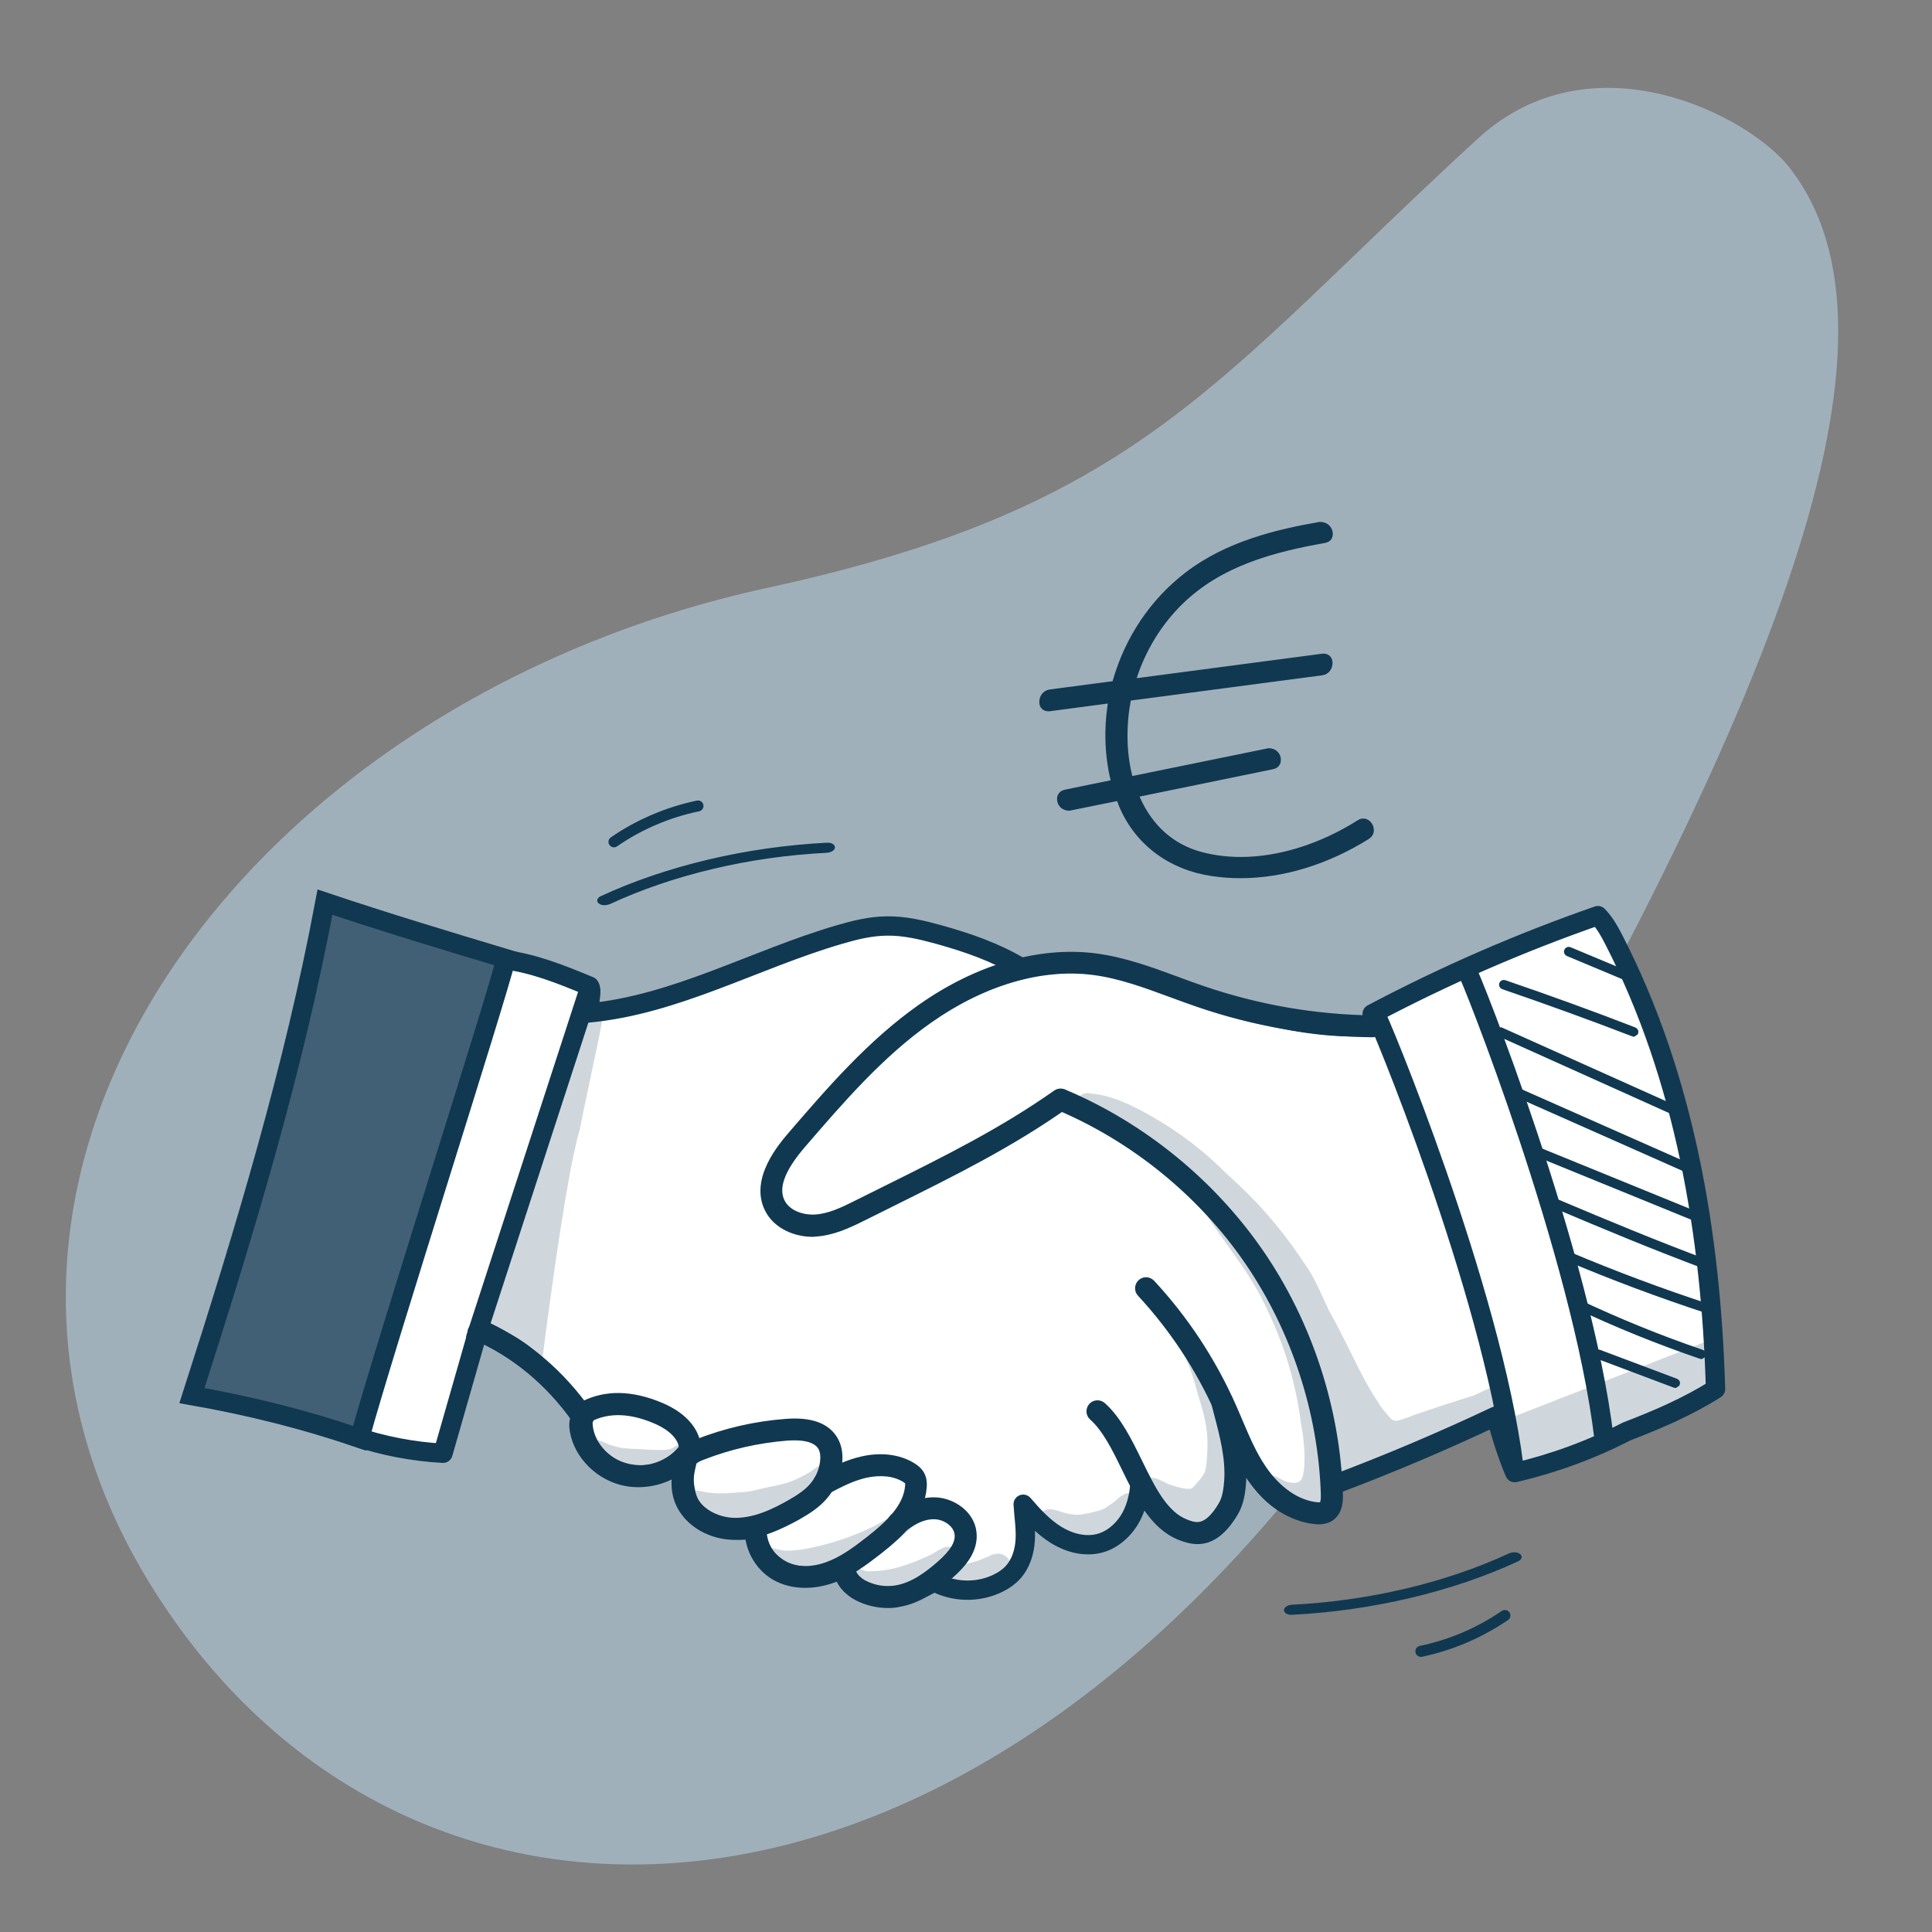 <?xml version="1.0" encoding="UTF-8"?>
<svg xmlns="http://www.w3.org/2000/svg" xmlns:xlink="http://www.w3.org/1999/xlink" version="1.1" id="Ebene_1" x="0px" y="0px" viewBox="0 0 141.73 141.73" style="enable-background:new 0 0 141.73 141.73;" xml:space="preserve">
<rect x="0" y="0" width="141.73" height="141.73" fill="#808080" stroke="none"/>
<style type="text/css">
	.st0{clip-path:url(#SVGID_00000016766264312806117800000011293991533721721523_);fill:#A0B0BA;}
	.st1{fill:#103851;}
	.st2{fill:none;stroke:#103851;stroke-width:0.567;stroke-miterlimit:10;}
	.st3{fill:#FFFFFF;}
	.st4{clip-path:url(#SVGID_00000168838265578889695740000016514086818227105210_);fill:#D0D7DC;}
	.st5{fill:none;stroke:#103851;stroke-width:1.417;stroke-linecap:round;stroke-linejoin:round;stroke-miterlimit:10;}
	.st6{fill:#426075;}
	.st7{fill:none;stroke:#103851;stroke-width:1.417;stroke-miterlimit:10;}
	.st8{fill:none;stroke:#103851;stroke-width:0.1;stroke-miterlimit:10;}
	.st9{fill:none;stroke:#103851;stroke-width:0.35;stroke-miterlimit:10;}
</style>
<g>
	<g>
		<defs>
			<rect id="SVGID_1_" x="-1" y="0.73" width="141.73" height="141.73"></rect>
		</defs>
		<clipPath id="SVGID_00000118391746018900715850000013193335905701808282_">
			<use xlink:href="#SVGID_1_" style="overflow:visible;"></use>
		</clipPath>
		<path style="clip-path:url(#SVGID_00000118391746018900715850000013193335905701808282_);fill:#A0B0BA;" d="M56.31,43.12    c27.45-5.96,32.81-15.24,52.09-32.94c8.41-7.72,19.9-1.66,22.83,2.06c9.71,12.29-0.61,39.14-25.12,80.9    c-30.7,52.31-75.61,54.35-94.95,23.3C-7.65,86.26,17.82,51.48,56.31,43.12L56.31,43.12z"></path>
	</g>
	<path class="st1" d="M90.99,64.14c-0.69,0-1.38-0.05-2.04-0.15c-3.04-0.44-5.44-2.23-6.58-4.92l-0.24-0.63c0,0-3.67,0.75-3.68,0.75   c-0.41,0-0.6-0.27-0.62-0.52c-0.01-0.14,0.01-0.39,0.34-0.46l3.65-0.75l-0.08-0.33c-0.41-1.71-0.48-3.58-0.2-5.42l0.07-0.43   c0,0-4.67,0.62-4.67,0.62c-0.35,0-0.41-0.23-0.41-0.37c-0.02-0.24,0.11-0.61,0.51-0.67l4.8-0.63l0.06-0.21   c0.9-3.17,2.75-5.89,5.26-7.81c2.9-2.22,6.51-3.09,9.66-3.64c0.01,0,0.01,0,0.02,0c0.45,0,0.63,0.32,0.65,0.55   c0.01,0.17-0.03,0.37-0.33,0.43c-3.78,0.67-7.69,1.69-10.63,4.57c-1.53,1.5-2.7,3.39-3.39,5.47l-0.16,0.5   c0,0,14.07-1.86,14.08-1.86c0.35,0,0.4,0.23,0.41,0.36c0.02,0.24-0.11,0.62-0.51,0.67l-14.25,1.88l-0.04,0.23   c-0.17,0.91-0.25,1.84-0.24,2.76c0.01,0.98,0.13,1.92,0.35,2.82l0.08,0.31c0,0,10.19-2.09,10.2-2.09c0.41,0,0.6,0.27,0.62,0.52   c0.01,0.14-0.01,0.39-0.34,0.46l-10.14,2.08l0.16,0.37c0.96,2.18,2.61,3.63,4.77,4.19c0.92,0.24,1.9,0.36,2.9,0.36   c2.83,0,5.93-0.97,8.73-2.74c0.09-0.06,0.17-0.08,0.26-0.08c0.22,0,0.4,0.2,0.46,0.41c0.04,0.14,0.06,0.4-0.22,0.57   C97.29,63.16,94.09,64.14,90.99,64.14L90.99,64.14L90.99,64.14z"></path>
	<path class="st2" d="M90.99,64.14c-0.69,0-1.38-0.05-2.04-0.15c-3.04-0.44-5.44-2.23-6.58-4.92l-0.24-0.63c0,0-3.67,0.75-3.68,0.75   c-0.41,0-0.6-0.27-0.62-0.52c-0.01-0.14,0.01-0.39,0.34-0.46l3.65-0.75l-0.08-0.33c-0.41-1.71-0.48-3.58-0.2-5.42l0.07-0.43   c0,0-4.67,0.62-4.67,0.62c-0.35,0-0.41-0.23-0.41-0.37c-0.02-0.24,0.11-0.61,0.51-0.67l4.8-0.63l0.06-0.21   c0.9-3.17,2.75-5.89,5.26-7.81c2.9-2.22,6.51-3.09,9.66-3.64c0.01,0,0.01,0,0.02,0c0.45,0,0.63,0.32,0.65,0.55   c0.01,0.17-0.03,0.37-0.33,0.43c-3.78,0.67-7.69,1.69-10.63,4.57c-1.53,1.5-2.7,3.39-3.39,5.47l-0.16,0.5   c0,0,14.07-1.86,14.08-1.86c0.35,0,0.4,0.23,0.41,0.36c0.02,0.24-0.11,0.62-0.51,0.67l-14.25,1.88l-0.04,0.23   c-0.17,0.91-0.25,1.84-0.24,2.76c0.01,0.98,0.13,1.92,0.35,2.82l0.08,0.31c0,0,10.19-2.09,10.2-2.09c0.41,0,0.6,0.27,0.62,0.52   c0.01,0.14-0.01,0.39-0.34,0.46l-10.14,2.08l0.16,0.37c0.96,2.18,2.61,3.63,4.77,4.19c0.92,0.24,1.9,0.36,2.9,0.36   c2.83,0,5.93-0.97,8.73-2.74c0.09-0.06,0.17-0.08,0.26-0.08c0.22,0,0.4,0.2,0.46,0.41c0.04,0.14,0.06,0.4-0.22,0.57   C97.29,63.16,94.09,64.14,90.99,64.14L90.99,64.14L90.99,64.14z"></path>
	<path class="st3" d="M36.94,70.4c-4.1,11.45-8.2,22.93-10.98,34.95c2.11,0.71,4.32,1.14,6.54,1.26c0.84-2.95,1.68-5.89,2.53-8.84   c0,0,0.13,0.01-0.03-0.02c1.68,0.33,2.96,1.14,4.24,2.28c1.28,1.14,2.35,2.49,3.53,4.06c-0.12,1.67,1.1,3.26,2.67,3.83   c1.57,0.57,3.38,0.22,4.84-0.76c-0.15,0.73-0.15,1.49,0,2.22c0.06,0.32,0.15,0.64,0.3,0.92c0.31,0.6,0.87,1.06,1.47,1.37   c1.03,0.53,2.23,0.7,3.47,0.49c-0.13,1.39,0.92,2.71,2.23,3.2c1.31,0.48,2.8,0.25,4.16-0.26c0.21,0.48,0.44,0.97,0.82,1.32   c0.44,0.4,1.03,0.57,1.62,0.64c1.4,0.16,2.86-0.23,4.18-1.02c1.44,0.79,3.27,0.82,4.73,0.08c0.38-0.19,0.75-0.44,1.04-0.76   c0.59-0.64,0.86-1.52,0.91-2.39c0.05-0.87-0.1-1.74-0.15-2.62c0.72,0.84,1.49,1.68,2.43,2.26c0.95,0.58,2.11,0.89,3.19,0.6   c0.89-0.24,1.64-0.88,2.14-1.66c0.49-0.78,0.74-1.7,0.81-2.74c0.36,0.59,0.75,1.16,1.18,1.7c0.4,0.51,0.84,1,1.37,1.37   c0.54,0.36,1.19,0.59,1.83,0.52c1-0.11,1.8-0.92,2.2-1.85c0.4-0.92,0.46-1.95,0.52-2.95c0.03-0.58,0.07-1.16,0.04-1.75   c0.52,0.99,1.05,1.99,1.75,2.86c0.7,0.88,1.58,1.64,2.64,2.01c0.26,0.09,0.53,0.16,0.8,0.23c0.43,0.11,0.93,0.2,1.3-0.05   c0.29-0.21,0.41-0.58,0.46-0.94c0.04-0.36,0.02-0.72,0.23-1.08c4.01-1.51,7.96-3.19,11.79-5c0.38,1.41,0.81,2.8,1.38,4.15   c2.86-0.67,5.64-1.69,8.21-3.02c2.27-0.87,4.5-1.83,6.52-3.11c-0.33-11.34-2.26-22.83-7.44-32.92c-0.33-0.64-0.67-1.27-1.19-1.81   c-5.69,1.98-11.23,4.39-16.56,7.21c0.15,0.29,0.3,0.58,0.29,0.9c-5.52,0.39-10.92-1.47-16.13-3.32c-1.65-0.59-3.33-1.18-5.08-1.3   c-1.56-0.11-3.11,0.17-4.84,0.32c-1.85-1.12-3.91-1.83-5.99-2.41c-1.26-0.35-2.54-0.66-3.85-0.64c-1.2,0.01-2.37,0.3-3.52,0.64   c-6.18,1.81-11.96,5.14-18.37,5.74c0.05-0.43,0.1-0.86,0.15-1.29c0.03-0.23,0.05-0.49-0.08-0.68   C41.17,71.48,39.06,70.63,36.94,70.4"></path>
	<g>
		<defs>
			<path id="SVGID_00000102519166030952990170000006574810297572264601_" d="M36.94,70.4c-4.1,11.45-8.2,22.93-10.98,34.95     c2.11,0.71,4.32,1.14,6.54,1.26c0.84-2.95,1.68-5.89,2.53-8.84c0,0,0.13,0.01-0.03-0.02c1.68,0.33,2.96,1.14,4.24,2.28     c1.28,1.14,2.35,2.49,3.53,4.06c-0.12,1.67,1.1,3.26,2.67,3.83c1.57,0.57,3.38,0.22,4.84-0.76c-0.15,0.73-0.15,1.49,0,2.22     c0.06,0.32,0.15,0.64,0.3,0.92c0.31,0.6,0.87,1.06,1.47,1.37c1.03,0.53,2.23,0.7,3.47,0.49c-0.13,1.39,0.92,2.71,2.23,3.2     c1.31,0.48,2.8,0.25,4.16-0.26c0.21,0.48,0.44,0.97,0.82,1.32c0.44,0.4,1.03,0.57,1.62,0.64c1.4,0.16,2.86-0.23,4.18-1.02     c1.44,0.79,3.27,0.82,4.73,0.08c0.38-0.19,0.75-0.44,1.04-0.76c0.59-0.64,0.86-1.52,0.91-2.39c0.05-0.87-0.1-1.74-0.15-2.62     c0.72,0.84,1.49,1.68,2.43,2.26c0.95,0.58,2.11,0.89,3.19,0.6c0.89-0.24,1.64-0.88,2.14-1.66c0.49-0.78,0.74-1.7,0.81-2.74     c0.36,0.59,0.75,1.16,1.18,1.7c0.4,0.51,0.84,1,1.37,1.37c0.54,0.36,1.19,0.59,1.83,0.52c1-0.11,1.8-0.92,2.2-1.85     c0.4-0.92,0.46-1.95,0.52-2.95c0.03-0.58,0.07-1.16,0.04-1.75c0.52,0.99,1.05,1.99,1.75,2.86c0.7,0.88,1.58,1.64,2.64,2.01     c0.26,0.09,0.53,0.16,0.8,0.23c0.43,0.11,0.93,0.2,1.3-0.05c0.29-0.21,0.41-0.58,0.46-0.94c0.04-0.36,0.02-0.72,0.23-1.08     c4.01-1.51,7.96-3.19,11.79-5c0.38,1.41,0.81,2.8,1.38,4.15c2.86-0.67,5.64-1.69,8.21-3.02c2.27-0.87,4.5-1.83,6.52-3.11     c-0.33-11.34-2.26-22.83-7.44-32.92c-0.33-0.64-0.67-1.27-1.19-1.81c-5.69,1.98-11.23,4.39-16.56,7.21     c0.15,0.29,0.3,0.58,0.29,0.9c-5.52,0.39-10.92-1.47-16.13-3.32c-1.65-0.59-3.33-1.18-5.08-1.3c-1.56-0.11-3.11,0.17-4.84,0.32     c-1.85-1.12-3.91-1.83-5.99-2.41c-1.26-0.35-2.54-0.66-3.85-0.64c-1.2,0.01-2.37,0.3-3.52,0.64c-6.18,1.81-11.96,5.14-18.37,5.74     c0.05-0.43,0.1-0.86,0.15-1.29c0.03-0.23,0.05-0.49-0.08-0.68C41.17,71.48,39.06,70.63,36.94,70.4"></path>
		</defs>
		<clipPath id="SVGID_00000019638969798356730460000006451453354987350416_">
			<use xlink:href="#SVGID_00000102519166030952990170000006574810297572264601_" style="overflow:visible;"></use>
		</clipPath>
		<polygon style="clip-path:url(#SVGID_00000019638969798356730460000006451453354987350416_);fill:#D0D7DC;" points="    110.36,104.19 125.74,98.19 125.74,102.07 111.61,107.94 110.36,104.19   "></polygon>
		<path style="clip-path:url(#SVGID_00000019638969798356730460000006451453354987350416_);fill:#D0D7DC;" d="M87.88,88.11    c0.18,0.42,0.58,0.87,0.78,1.24c1.27,1.94,2.77,3.74,3.85,5.8c1.43,2.82,2.47,5.64,2.95,9.42c0.14,0.65,0.24,1.61,0.24,2.43    c0,0.67-0.07,1.27-0.24,1.55l-0.11,0.11l-0.08,0.05l-0.15,0.05l-0.07,0.02l-0.02,0c-0.02,0-0.05,0-0.08,0    c-0.08,0-0.17-0.01-0.23-0.01l-0.12-0.02c-0.43-0.11-0.2-0.02-0.85-0.36c-0.16-0.09-0.31-0.13-0.45-0.13    c-0.11,0-0.21,0.02-0.3,0.06c1.01,1.25,2.27,2.03,3.52,2.16c0.02,0,0.79,0.2,0.82,0.2c0.21-0.17-0.35-0.6-0.2-0.88    c0-0.05,0.2,1.06,0.2,1c-0.19-6.05-2.38-13.3-5.8-18.29C90.48,90.95,89.24,89.47,87.88,88.11"></path>
		<path style="clip-path:url(#SVGID_00000019638969798356730460000006451453354987350416_);fill:#D0D7DC;" d="M43.62,105.63    c-0.04,0-0.08,0-0.12,0.01c-0.04,0-0.07,0.01-0.11,0.01c0.51,1.03,1.55,1.83,2.74,2.05c0.24,0.04,0.47,0.06,0.71,0.06    c1.23,0,2.44-0.55,3.18-1.49c-0.02-0.09-0.04-0.19-0.07-0.28c-0.02,0-0.04,0-0.06,0c-0.16,0-0.32,0.06-0.46,0.18    c-0.24,0.16-0.52,0.2-0.93,0.2c-0.29,0-0.64-0.02-1.08-0.03c-0.7-0.07-1.6-0.01-2.38-0.26C44.56,105.98,44.11,105.63,43.62,105.63    "></path>
		<path style="clip-path:url(#SVGID_00000019638969798356730460000006451453354987350416_);fill:#D0D7DC;" d="M60.29,107.53    c-0.06,0-0.12,0.01-0.18,0.02c-0.35,0.12-0.42,0.31-0.97,0.6c-1.1,0.6-1.57,0.71-3.04,1c-1.39,0.36-1.27,0.28-2.82,0.39    c-0.11,0-0.22,0.01-0.32,0.01c-0.37,0-0.75-0.02-1.12-0.07c-0.25-0.04-0.5-0.13-0.76-0.13c-0.06,0-0.12,0-0.19,0.02    c-0.09,0.01-0.17,0.02-0.24,0.05c0.01,0.05,0.02,0.1,0.04,0.15c0.38,1.32,1.87,2.04,3.14,2.07c0.04,0,0.09,0,0.13,0    c1.48,0,2.92-0.71,4.01-1.34c0.6-0.34,1.22-0.73,1.67-1.25c0.13-0.14,0.24-0.3,0.34-0.47c0-0.01,0.01-0.01,0.01-0.02    c0.19-0.32,0.33-0.67,0.4-1.03C60.36,107.53,60.32,107.53,60.29,107.53"></path>
		<path style="clip-path:url(#SVGID_00000019638969798356730460000006451453354987350416_);fill:#D0D7DC;" d="M73.21,113.97    c-0.01,0-0.01,0-0.02,0c-0.65,0.09-0.49,0.17-0.84,0.28c-0.27,0.07-0.31,0.2-1.29,0.43c-0.34,0.06-0.5,0.09-0.6,0.1    c-0.26,0.3-0.55,0.57-0.81,0.8c-0.13,0.11-0.26,0.23-0.4,0.34c0.52,0.24,1,0.29,1.43,0.29c0.16,0,0.31-0.01,0.45-0.01l0.08,0    c1.08-0.04,2.24-0.6,2.9-1.37c0.02-0.02,0.04-0.05,0.06-0.07C74.07,114.33,73.68,113.97,73.21,113.97"></path>
		<path style="clip-path:url(#SVGID_00000019638969798356730460000006451453354987350416_);fill:#D0D7DC;" d="M69.53,113.47    c-0.51,0.03-0.9,0.45-1.37,0.64c-0.98,0.43-0.74,0.36-2.09,0.82c-1.22,0.35-1.86,0.31-2.33,0.34c-0.34-0.01-0.67-0.18-0.99-0.28    c-0.08,0.05-0.17,0.1-0.25,0.15c0,0.48,0.5,0.9,0.94,1.12c0.52,0.26,1.11,0.39,1.69,0.39c0.21,0,0.42-0.02,0.63-0.05    c0.81-0.14,1.54-0.53,2.21-1c0.03-0.03,0.06-0.05,0.1-0.07c0.32-0.23,0.62-0.48,0.9-0.72c0.49-0.42,0.84-0.81,1.06-1.17    C69.88,113.53,69.71,113.47,69.53,113.47 M67.34,111.45c-0.34,0.15-0.69,0.37-1.07,0.67c-0.54,0.6-1.18,1.14-1.84,1.65    c-0.24,0.19-0.48,0.38-0.73,0.56c0.37-0.2,0.74-0.42,1.1-0.64c0.85-0.52,1.61-1.16,2.31-1.87    C67.22,111.72,67.3,111.59,67.34,111.45 M65.92,110.9c-0.24,0.15-0.48,0.3-0.73,0.44c-2.04,1.31-4.72,2.07-6.47,2.35    c-0.3,0.03-0.61,0.07-0.91,0.07c-0.11,0-0.22-0.01-0.34-0.02l-0.07-0.01l-0.05-0.01c-0.28-0.03-0.55-0.15-0.83-0.15    c-0.04,0-0.07,0-0.11,0.01c-0.04,0-0.08,0.01-0.12,0.02c0.24,0.47,0.61,0.87,1.06,1.14c0.49,0.29,1.07,0.43,1.69,0.43    c0.51,0,1.06-0.1,1.6-0.29c1.14-0.4,2.13-1.14,3.13-1.92c0.62-0.48,1.22-0.99,1.71-1.54c0.01-0.01,0.02-0.02,0.03-0.03    C65.67,111.22,65.8,111.06,65.92,110.9"></path>
		<path style="clip-path:url(#SVGID_00000019638969798356730460000006451453354987350416_);fill:#D0D7DC;" d="M82.8,109.54    c-0.07,0-0.15,0.01-0.22,0.03c-0.73,0.37-0.55,0.44-1.02,0.73c-0.7,0.49-0.61,0.43-1.62,0.69c-0.83,0.14-0.33,0.11-1.05,0.13    l-0.25-0.02c-0.09-0.02-0.21-0.04-0.29-0.06c-0.44-0.07-0.89-0.32-1.33-0.32c-0.17,0-0.34,0.04-0.5,0.14    c-0.08,0.04-0.16,0.1-0.22,0.16c0.42,0.4,0.87,0.77,1.36,1.06c0.69,0.42,1.44,0.63,2.12,0.63c0.34,0,0.66-0.05,0.96-0.16    c0.99-0.36,2.01-1.83,2.21-2.99C82.9,109.55,82.85,109.54,82.8,109.54"></path>
		<path style="clip-path:url(#SVGID_00000019638969798356730460000006451453354987350416_);fill:#D0D7DC;" d="M85.42,96.9    C85.42,96.9,85.42,96.9,85.42,96.9c0.03,0.42,0.41,0.71,0.6,1.06c1.07,1.56,1.43,2.72,1.93,4.58c0.45,1.41,0.63,2.29,0.63,3.43    c0,0.45-0.03,0.93-0.08,1.5l-0.01,0.06c-0.02,0.09-0.03,0.18-0.05,0.27l-0.05,0.2c-0.1,0.17-0.21,0.33-0.32,0.49    c-0.14,0.17-0.43,0.51-0.6,0.66l-0.11,0.06c-0.07,0.01-0.14,0.01-0.21,0.01c-0.25,0-0.54-0.06-1.21-0.27    c-0.13-0.05-0.21-0.08-0.21-0.08c0,0,0.06,0.02,0.18,0.08l0,0l0,0c-0.43-0.15-0.83-0.45-1.28-0.53c-0.06-0.01-0.12-0.02-0.17-0.02    c-0.13,0-0.25,0.03-0.36,0.08c0.77,1.5,1.61,2.78,2.87,3.27c0.25,0.1,0.53,0.2,0.83,0.2c0.52,0,1.12-0.31,1.83-1.52    c0.31-0.52,0.39-1.18,0.44-1.81c0.11-1.63-0.32-3.3-0.75-4.92c-0.06-0.23-0.12-0.46-0.18-0.7C88.15,100.83,86.89,98.78,85.42,96.9     M86.34,96.38c0.5,0.64,0.97,1.3,1.42,1.98c-0.39-0.69-0.84-1.34-1.36-1.94C86.38,96.41,86.36,96.39,86.34,96.38"></path>
		<path style="clip-path:url(#SVGID_00000019638969798356730460000006451453354987350416_);fill:#D0D7DC;" d="M79.76,80.19    c-0.35,0-0.6,0.21-0.7,0.48c5.33,2.47,10.04,6.45,13.36,11.28c3.3,4.81,5.32,10.61,5.72,16.44c3.69-1.52,8.57-3.47,12.22-5.07    c-0.15-0.49,0.02-1.01-0.12-1.5c-0.01,0-0.24-0.25-0.25-0.25c-0.2,0-1.65,0.69-1.84,0.79c-0.7,0.21-4.16,1.33-4.5,1.48    c-0.13,0.05-0.55,0.21-0.7,0.25l-0.12,0.04c-0.1,0.03-0.2,0.07-0.31,0.09l-0.18,0l-0.2-0.05l0,0c-0.14-0.13-0.28-0.28-0.4-0.43    c-0.01-0.01-0.01-0.02-0.02-0.03c-0.03-0.04-0.05-0.06-0.05-0.06c0,0,0,0.01,0.01,0.01l0,0l0,0c-0.07-0.08-0.14-0.17-0.21-0.25    l-0.09-0.11c-0.12-0.16-0.22-0.33-0.33-0.5c-0.45-0.67-0.84-1.37-1.21-2.09c-0.78-1.52-1.5-3.07-2.34-4.55    c-0.48-1.01-0.9-2.07-1.5-3.02c-1.74-2.65-3.43-4.73-6.03-7.05c-1.64-1.66-3.53-3.09-5.56-4.24c-1.37-0.76-2.82-1.51-4.41-1.63    C79.91,80.19,79.83,80.19,79.76,80.19"></path>
		<path style="clip-path:url(#SVGID_00000019638969798356730460000006451453354987350416_);fill:#D0D7DC;" d="M43.79,74.74    c-0.1,0.03-1.08-0.12-1.19-0.09c-0.43,1.56-1.92,5.91-2.2,6.7c-0.87,3.13-1.77,6.26-2.7,9.25c-0.68,2.19-1.73,4.56-2.36,6.7    c1.16,0.59,3.42,1.73,4.43,2.6c0-0.12,1.67-13.44,2.74-16.95c1.03-5.1,1.82-8.35,1.66-8.5 M42.53,74.7    c-0.15,0.13-0.26,0.31-0.32,0.55c-0.86,3.46-2.38,6.02-3.49,9.83c-0.51,1.68-0.93,3.4-1.27,5.13c0.9-2.91,1.83-5.92,2.68-8.96    l0.01-0.04c0.29-0.81,0.6-1.61,0.91-2.38C41.6,77.44,42.13,76.11,42.53,74.7"></path>
	</g>
	<path class="st5" d="M36.94,70.4c-4.1,11.45-8.2,22.93-10.98,34.95c2.11,0.71,4.32,1.14,6.54,1.26c0.84-2.95,1.68-5.89,2.53-8.84   c0,0,0.13,0.01-0.03-0.02c1.68,0.33,2.96,1.14,4.24,2.28c1.28,1.14,2.35,2.49,3.53,4.06c-0.12,1.67,1.1,3.26,2.67,3.83   c1.57,0.57,3.38,0.22,4.84-0.76c-0.15,0.73-0.15,1.49,0,2.22c0.06,0.32,0.15,0.64,0.3,0.92c0.31,0.6,0.87,1.06,1.47,1.37   c1.03,0.53,2.23,0.7,3.47,0.49c-0.13,1.39,0.92,2.71,2.23,3.2c1.31,0.48,2.8,0.25,4.16-0.26c0.21,0.48,0.44,0.97,0.82,1.32   c0.44,0.4,1.03,0.57,1.62,0.64c1.4,0.16,2.86-0.23,4.18-1.02c1.44,0.79,3.27,0.82,4.73,0.08c0.38-0.19,0.75-0.44,1.04-0.76   c0.59-0.64,0.86-1.52,0.91-2.39c0.05-0.87-0.1-1.74-0.15-2.62c0.72,0.84,1.49,1.68,2.43,2.26c0.95,0.58,2.11,0.89,3.19,0.6   c0.89-0.24,1.64-0.88,2.14-1.66c0.49-0.78,0.74-1.7,0.81-2.74c0.36,0.59,0.75,1.16,1.18,1.7c0.4,0.51,0.84,1,1.37,1.37   c0.54,0.36,1.19,0.59,1.83,0.52c1-0.11,1.8-0.92,2.2-1.85c0.4-0.92,0.46-1.95,0.52-2.95c0.03-0.58,0.07-1.16,0.04-1.75   c0.52,0.99,1.05,1.99,1.75,2.86c0.7,0.88,1.58,1.64,2.64,2.01c0.26,0.09,0.53,0.16,0.8,0.23c0.43,0.11,0.93,0.2,1.3-0.05   c0.29-0.21,0.41-0.58,0.46-0.94c0.04-0.36,0.02-0.72,0.23-1.08c4.01-1.51,7.96-3.19,11.79-5c0.38,1.41,0.81,2.8,1.38,4.15   c2.86-0.67,5.64-1.69,8.21-3.02c2.27-0.87,4.5-1.83,6.52-3.11c-0.33-11.34-2.26-22.83-7.44-32.92c-0.33-0.64-0.67-1.27-1.19-1.81   c-5.69,1.98-11.23,4.39-16.56,7.21c0.15,0.29,0.3,0.58,0.29,0.9c-5.52,0.39-10.92-1.47-16.13-3.32c-1.65-0.59-3.33-1.18-5.08-1.3   c-1.56-0.11-3.11,0.17-4.84,0.32c-1.85-1.12-3.91-1.83-5.99-2.41c-1.26-0.35-2.54-0.66-3.85-0.64c-1.2,0.01-2.37,0.3-3.52,0.64   c-6.18,1.81-11.96,5.14-18.37,5.74c0.05-0.43,0.1-0.86,0.15-1.29c0.03-0.23,0.05-0.49-0.08-0.68   C41.17,71.48,39.06,70.63,36.94,70.4"></path>
	<path d="M23.84,66.18c4.47,1.5,8.98,2.86,13.28,4.15c-0.71,2.98-2.52,5.55-3.74,8.36c-0.65,1.49-1.12,3.04-1.6,4.6   c-2.22,7.28-4.34,14.58-6.37,21.9c-3.98-1.36-7.07-2.06-11.34-2.82C18.01,90.15,21.55,78.4,23.84,66.18L23.84,66.18z"></path>
	<path class="st1" d="M25.58,105.52l-0.13-0.02c-0.28-0.07-0.45-0.35-0.38-0.63c3-11.95,7.22-24.66,11.57-34.85   c0.11-0.26,0.42-0.39,0.68-0.27c0.26,0.11,0.39,0.42,0.27,0.68c-4.34,10.15-8.54,22.79-11.52,34.7   C26.03,105.36,25.81,105.52,25.58,105.52L25.58,105.52z"></path>
	<path class="st1" d="M59.62,90.45c-1.2,0-2.6-0.52-3.23-1.74c-1.12-2.18,0.99-4.62,1.68-5.43c2.86-3.32,5.82-6.75,9.5-9.34   c4.15-2.92,8.69-4.24,12.77-3.72c2.09,0.27,4.08,1,6,1.71c0.62,0.23,1.26,0.47,1.89,0.68c4.01,1.37,8.19,2.1,12.43,2.16   c0.29,0,0.52,0.24,0.51,0.53c0,0.29-0.23,0.53-0.53,0.51c-4.35-0.06-8.64-0.81-12.75-2.22c-0.64-0.22-1.29-0.46-1.92-0.69   c-1.87-0.69-3.8-1.41-5.77-1.66c-3.83-0.49-8.1,0.77-12.04,3.54c-3.58,2.51-6.49,5.89-9.31,9.16c-1.58,1.83-2.08,3.22-1.54,4.27   c0.46,0.88,1.58,1.22,2.48,1.17c1.04-0.06,2.02-0.52,3.09-1.06c0.72-0.36,1.44-0.72,2.15-1.07c4.39-2.18,8.53-4.24,12.46-7.01   c0.24-0.17,0.56-0.11,0.73,0.13c0.17,0.24,0.11,0.56-0.13,0.73c-4,2.82-8.17,4.89-12.6,7.09c-0.71,0.36-1.43,0.71-2.15,1.07   c-1.14,0.57-2.26,1.09-3.5,1.17L59.62,90.45L59.62,90.45z"></path>
	<path class="st1" d="M87.85,112.99c-0.43,0-0.85-0.12-1.24-0.27c-1.97-0.76-3.02-2.91-4.03-4.99c-0.7-1.44-1.43-2.93-2.42-3.81   c-0.22-0.19-0.23-0.52-0.04-0.74c0.19-0.21,0.52-0.23,0.74-0.04c1.14,1.02,1.91,2.6,2.66,4.13c0.97,1.98,1.88,3.86,3.47,4.47   c0.68,0.26,1.53,0.59,2.66-1.31c0.31-0.52,0.39-1.18,0.44-1.81c0.11-1.63-0.32-3.3-0.75-4.92c-0.06-0.25-0.13-0.49-0.19-0.74   c-0.07-0.28,0.1-0.56,0.38-0.63c0.28-0.07,0.56,0.1,0.63,0.38c0.06,0.24,0.13,0.49,0.19,0.73c0.44,1.7,0.9,3.46,0.78,5.26   c-0.05,0.76-0.16,1.57-0.58,2.27C89.62,112.53,88.7,112.99,87.85,112.99"></path>
	<path class="st2" d="M87.85,112.99c-0.43,0-0.85-0.12-1.24-0.27c-1.97-0.76-3.02-2.91-4.03-4.99c-0.7-1.44-1.43-2.93-2.42-3.81   c-0.22-0.19-0.23-0.52-0.04-0.74c0.19-0.21,0.52-0.23,0.74-0.04c1.14,1.02,1.91,2.6,2.66,4.13c0.97,1.98,1.88,3.86,3.47,4.47   c0.68,0.26,1.53,0.59,2.66-1.31c0.31-0.52,0.39-1.18,0.44-1.81c0.11-1.63-0.32-3.3-0.75-4.92c-0.06-0.25-0.13-0.49-0.19-0.74   c-0.07-0.28,0.1-0.56,0.38-0.63c0.28-0.07,0.56,0.1,0.63,0.38c0.06,0.24,0.13,0.49,0.19,0.73c0.44,1.7,0.9,3.46,0.78,5.26   c-0.05,0.76-0.16,1.57-0.58,2.27C89.62,112.53,88.7,112.99,87.85,112.99"></path>
	<path class="st6" d="M23.84,66.18c4.47,1.5,8.98,2.86,13.28,4.15c-0.71,2.98-8.71,27.85-10.74,35.18   c-3.98-1.36-8.03-2.38-12.3-3.13C18.01,90.15,21.55,78.4,23.84,66.18L23.84,66.18z"></path>
	<path class="st7" d="M23.84,66.18c4.47,1.5,8.98,2.86,13.28,4.15c-0.71,2.98-8.71,27.85-10.74,35.18   c-3.98-1.36-8.03-2.38-12.3-3.13C18.01,90.15,21.55,78.4,23.84,66.18L23.84,66.18z"></path>
	<polygon class="st1" points="35.41,97.82 35.41,97.82 35.41,97.82  "></polygon>
	<path class="st1" d="M43.03,74.55c-0.17,0-0.35,0.04-0.5,0.11c0.08,0.19,0.27,0.31,0.48,0.31l0.12-0.01   c0.1-0.02,0.19-0.04,0.29-0.07c0.12-0.03,0.23-0.06,0.35-0.08l0,0C43.56,74.64,43.29,74.55,43.03,74.55"></path>
	<path class="st1" d="M35.36,97.41c0,0.15,0.02,0.28,0.06,0.41c-0.02-0.09-0.03-0.19-0.04-0.28C35.37,97.49,35.36,97.45,35.36,97.41   "></path>
	<path class="st1" d="M35.38,97.54c0.01,0.09,0.02,0.19,0.04,0.28l0,0C35.4,97.72,35.39,97.63,35.38,97.54"></path>
	<path class="st1" d="M68.07,115.52c-0.04,0.02-0.07,0.04-0.1,0.07C68,115.57,68.04,115.55,68.07,115.52 M74.17,114.76L74.17,114.76   c-0.02,0.02-0.04,0.05-0.06,0.07c-0.65,0.78-1.82,1.33-2.9,1.37l-0.08,0c-0.15,0.01-0.3,0.01-0.45,0.01   c-0.44,0-0.91-0.05-1.43-0.29c-0.15,0.12-0.3,0.24-0.46,0.36c0.13,0.43,0.51,0.79,1.01,0.79c0.01,0,0.02,0,0.03,0   c1.18-0.15,2.46-0.22,3.46-0.93c0.3-0.23,0.69-0.42,0.82-0.79C74.2,115.16,74.22,114.95,74.17,114.76"></path>
	<path class="st1" d="M61.51,115.53c-0.01,0.04-0.02,0.09-0.03,0.13l0,0c0.02-0.01,0.04-0.02,0.06-0.02   C61.53,115.6,61.52,115.57,61.51,115.53 M62.49,114.91c0.02,0.05,0.02,0.11,0.02,0.17c0,0.01,0,0.03,0,0.05   c0.08-0.05,0.17-0.1,0.25-0.15l0,0C62.67,114.95,62.58,114.93,62.49,114.91 M65.5,111.41c-0.49,0.55-1.09,1.06-1.71,1.54   c-1,0.78-2,1.52-3.13,1.92c-0.55,0.19-1.09,0.29-1.6,0.29c-0.63,0-1.21-0.14-1.69-0.43c-0.45-0.27-0.82-0.67-1.06-1.14l0,0   c-0.64,0.17-0.66,1.19,0.03,1.36c0.66,0.23,1.33,0.45,2.02,0.52c0.18,0.02,0.37,0.03,0.55,0.03c0.55,0,1.1-0.07,1.65-0.14   c0.31-0.03,0.61-0.08,0.91-0.15c0-0.07,0-0.13,0-0.2c0.02-0.28,0.25-0.49,0.52-0.49c0.01,0,0.02,0,0.03,0   c0.22,0.01,0.4,0.16,0.46,0.36c0.41-0.16,0.82-0.35,1.21-0.57c0.25-0.19,0.49-0.37,0.73-0.56c0.66-0.51,1.3-1.06,1.84-1.65   c-0.01,0.01-0.03,0.02-0.04,0.03c-0.1,0.08-0.21,0.11-0.32,0.11c-0.15,0-0.31-0.07-0.41-0.2C65.34,111.86,65.35,111.59,65.5,111.41    M66.65,110.57c-0.15,0-0.3,0.04-0.42,0.13l0.01-0.01c-0.11,0.07-0.22,0.13-0.33,0.2l0,0c-0.12,0.16-0.25,0.32-0.39,0.48   c0.02-0.02,0.03-0.03,0.05-0.05c0.31-0.24,0.7-0.52,1.16-0.75C66.71,110.57,66.68,110.57,66.65,110.57"></path>
	<path class="st1" d="M70.03,113.63L70.03,113.63c-0.22,0.36-0.57,0.75-1.06,1.17c-0.28,0.24-0.58,0.49-0.9,0.72   c-0.03,0.02-0.06,0.05-0.1,0.07c-0.66,0.47-1.4,0.86-2.21,1c-0.21,0.04-0.42,0.05-0.63,0.05c-0.58,0-1.17-0.13-1.69-0.39   c-0.44-0.22-0.94-0.64-0.94-1.12c0-0.01,0-0.03,0-0.05c0-0.06,0-0.12-0.02-0.17c-0.01,0-0.03,0-0.04-0.01   c0.01,0,0.02-0.01,0.03-0.01c-0.06-0.2-0.24-0.35-0.46-0.36c-0.01,0-0.02,0-0.03,0c-0.27,0-0.5,0.21-0.52,0.49c0,0.07,0,0.13,0,0.2   c0.08-0.02,0.17-0.04,0.25-0.06c-0.1,0.11-0.17,0.24-0.21,0.38c0.01,0.03,0.02,0.07,0.03,0.11c0.13,0.43,0.41,0.79,0.75,1.08   c0.75,0.32,1.52,0.46,2.3,0.46c1.06,0,2.13-0.27,3.15-0.73c0.35-0.14,0.68-0.3,1-0.49c0,0.11,0.02,0.22,0.05,0.33   c0.16-0.12,0.31-0.24,0.46-0.36c0.14-0.11,0.28-0.23,0.4-0.34c0.26-0.23,0.55-0.49,0.81-0.8l0,0c-0.1,0.02-0.14,0.02-0.23,0.03   c0.13-0.17,0.19-0.39,0.14-0.6C70.36,113.97,70.22,113.76,70.03,113.63 M66.74,110.57c-0.46,0.23-0.85,0.51-1.16,0.75   c-0.02,0.01-0.04,0.03-0.05,0.05c-0.01,0.01-0.02,0.02-0.03,0.03c-0.15,0.18-0.16,0.46-0.01,0.65c0.1,0.13,0.26,0.2,0.41,0.2   c0.11,0,0.23-0.04,0.32-0.11c0.01-0.01,0.03-0.02,0.04-0.03c0.38-0.29,0.73-0.51,1.07-0.67c0.01-0.05,0.02-0.11,0.02-0.17   c0-0.25-0.14-0.48-0.35-0.61C66.93,110.62,66.84,110.59,66.74,110.57"></path>
	<path class="st1" d="M86.04,96.29c-0.32,0-0.63,0.26-0.62,0.61c1.47,1.89,2.73,3.93,3.74,6.11c0-0.02-0.01-0.03-0.01-0.05   c-0.07-0.28,0.1-0.56,0.38-0.63c0.04-0.01,0.09-0.02,0.13-0.02c0.01,0,0.02,0,0.04,0c-0.34-0.87-0.83-1.69-1.24-2.54   c-0.21-0.48-0.44-0.95-0.7-1.41l0,0c-0.45-0.68-0.92-1.34-1.42-1.98l0,0C86.25,96.32,86.14,96.29,86.04,96.29"></path>
	<path class="st1" d="M83.67,109.84c0.01,0.02,0.02,0.04,0.03,0.05C83.69,109.87,83.68,109.85,83.67,109.84"></path>
	<path class="st1" d="M59.62,90.45c-1.2,0-2.6-0.52-3.23-1.74c-1.12-2.18,0.99-4.62,1.68-5.43c2.86-3.32,5.82-6.75,9.5-9.34   c4.15-2.92,8.69-4.24,12.77-3.72c2.09,0.27,4.08,1,6,1.71c0.62,0.23,1.26,0.47,1.89,0.68c4.01,1.37,8.19,2.1,12.43,2.16   c0.29,0,0.52,0.24,0.51,0.53c0,0.29-0.23,0.53-0.53,0.51c-4.35-0.06-8.64-0.81-12.75-2.22c-0.64-0.22-1.29-0.46-1.92-0.69   c-1.87-0.69-3.8-1.41-5.77-1.66c-3.83-0.49-8.1,0.77-12.04,3.54c-3.58,2.51-6.49,5.89-9.31,9.16c-1.58,1.83-2.08,3.22-1.54,4.27   c0.46,0.88,1.58,1.22,2.48,1.17c1.04-0.06,2.02-0.52,3.09-1.06c0.72-0.36,1.44-0.72,2.15-1.07c4.39-2.18,8.53-4.24,12.46-7.01   c0.24-0.17,0.56-0.11,0.73,0.13c0.17,0.24,0.11,0.56-0.13,0.73c-4,2.82-8.17,4.89-12.6,7.09c-0.71,0.36-1.43,0.71-2.15,1.07   c-1.14,0.57-2.26,1.09-3.5,1.17L59.62,90.45L59.62,90.45z"></path>
	<path class="st2" d="M59.62,90.45c-1.2,0-2.6-0.52-3.23-1.74c-1.12-2.18,0.99-4.62,1.68-5.43c2.86-3.32,5.82-6.75,9.5-9.34   c4.15-2.92,8.69-4.24,12.77-3.72c2.09,0.27,4.08,1,6,1.71c0.62,0.23,1.26,0.47,1.89,0.68c4.01,1.37,8.19,2.1,12.43,2.16   c0.29,0,0.52,0.24,0.51,0.53c0,0.29-0.23,0.53-0.53,0.51c-4.35-0.06-8.64-0.81-12.75-2.22c-0.64-0.22-1.29-0.46-1.92-0.69   c-1.87-0.69-3.8-1.41-5.77-1.66c-3.83-0.49-8.1,0.77-12.04,3.54c-3.58,2.51-6.49,5.89-9.31,9.16c-1.58,1.83-2.08,3.22-1.54,4.27   c0.46,0.88,1.58,1.22,2.48,1.17c1.04-0.06,2.02-0.52,3.09-1.06c0.72-0.36,1.44-0.72,2.15-1.07c4.39-2.18,8.53-4.24,12.46-7.01   c0.24-0.17,0.56-0.11,0.73,0.13c0.17,0.24,0.11,0.56-0.13,0.73c-4,2.82-8.17,4.89-12.6,7.09c-0.71,0.36-1.43,0.71-2.15,1.07   c-1.14,0.57-2.26,1.09-3.5,1.17L59.62,90.45L59.62,90.45z"></path>
	<path class="st1" d="M45.05,62.11c-0.12,0-0.23-0.05-0.3-0.15c-0.11-0.16-0.07-0.38,0.09-0.49c1.88-1.3,4.05-2.22,6.29-2.69   c0.19-0.04,0.38,0.08,0.42,0.27c0.04,0.19-0.08,0.38-0.28,0.42c-2.14,0.44-4.23,1.33-6.02,2.57   C45.18,62.09,45.12,62.11,45.05,62.11L45.05,62.11z"></path>
	<path class="st8" d="M45.05,62.11c-0.12,0-0.23-0.05-0.3-0.15c-0.11-0.16-0.07-0.38,0.09-0.49c1.88-1.3,4.05-2.22,6.29-2.69   c0.19-0.04,0.38,0.08,0.42,0.27c0.04,0.19-0.08,0.38-0.28,0.42c-2.14,0.44-4.23,1.33-6.02,2.57   C45.18,62.09,45.12,62.11,45.05,62.11L45.05,62.11z"></path>
	<path class="st1" d="M44.43,66.35c-0.18,0.02-0.36-0.02-0.47-0.11c-0.17-0.13-0.11-0.34,0.13-0.45c4.81-2.23,10.69-3.62,16.57-3.92   c0.3-0.02,0.54,0.11,0.54,0.29c0,0.18-0.25,0.33-0.55,0.35c-5.65,0.28-11.31,1.62-15.93,3.77C44.63,66.31,44.53,66.34,44.43,66.35   L44.43,66.35z"></path>
	<path class="st8" d="M44.43,66.35c-0.18,0.02-0.36-0.02-0.47-0.11c-0.17-0.13-0.11-0.34,0.13-0.45c4.81-2.23,10.69-3.62,16.57-3.92   c0.3-0.02,0.54,0.11,0.54,0.29c0,0.18-0.25,0.33-0.55,0.35c-5.65,0.28-11.31,1.62-15.93,3.77C44.63,66.31,44.53,66.34,44.43,66.35   L44.43,66.35z"></path>
	<line class="st5" x1="43.27" y1="72.4" x2="34.9" y2="98.14"></line>
	<path class="st3" d="M107.61,71.2c0.19,0.12,8.44,20.81,10.06,34.31"></path>
	<path class="st5" d="M107.61,71.2c0.19,0.12,8.44,20.81,10.06,34.31"></path>
	<path class="st3" d="M100.87,74.32c0.19,0.12,8.54,20.2,10.19,33.31"></path>
	<path class="st5" d="M100.87,74.32c0.19,0.12,8.54,20.2,10.19,33.31"></path>
	<path class="st1" d="M96.73,111.54c-0.11,0-0.21-0.01-0.3-0.02c-1.73-0.18-3.43-1.33-4.67-3.15c-0.79-1.16-1.34-2.46-1.87-3.72   c-0.17-0.4-0.33-0.79-0.51-1.18c-1.42-3.17-3.33-6.06-5.69-8.61c-0.2-0.21-0.18-0.54,0.03-0.74c0.21-0.2,0.54-0.18,0.74,0.03   c2.44,2.63,4.41,5.62,5.88,8.89c0.18,0.4,0.35,0.8,0.52,1.2c0.54,1.27,1.04,2.46,1.78,3.54c1.07,1.56,2.5,2.55,3.92,2.7   c0.08,0.01,0.33,0.04,0.44-0.04c0.13-0.08,0.19-0.36,0.18-0.81c-0.19-6.05-2.18-12.12-5.6-17.11c-3.42-4.99-8.38-9.02-13.95-11.37   c-0.27-0.11-0.39-0.42-0.28-0.68c0.11-0.27,0.42-0.39,0.68-0.28c5.76,2.42,10.87,6.59,14.41,11.74c3.54,5.15,5.59,11.42,5.79,17.67   c0.01,0.35,0.04,1.28-0.66,1.73C97.28,111.5,96.99,111.54,96.73,111.54L96.73,111.54z"></path>
	<path class="st2" d="M96.73,111.54c-0.11,0-0.21-0.01-0.3-0.02c-1.73-0.18-3.43-1.33-4.67-3.15c-0.79-1.16-1.34-2.46-1.87-3.72   c-0.17-0.4-0.33-0.79-0.51-1.18c-1.42-3.17-3.33-6.06-5.69-8.61c-0.2-0.21-0.18-0.54,0.03-0.74c0.21-0.2,0.54-0.18,0.74,0.03   c2.44,2.63,4.41,5.62,5.88,8.89c0.18,0.4,0.35,0.8,0.52,1.2c0.54,1.27,1.04,2.46,1.78,3.54c1.07,1.56,2.5,2.55,3.92,2.7   c0.08,0.01,0.33,0.04,0.44-0.04c0.13-0.08,0.19-0.36,0.18-0.81c-0.19-6.05-2.18-12.12-5.6-17.11c-3.42-4.99-8.38-9.02-13.95-11.37   c-0.27-0.11-0.39-0.42-0.28-0.68c0.11-0.27,0.42-0.39,0.68-0.28c5.76,2.42,10.87,6.59,14.41,11.74c3.54,5.15,5.59,11.42,5.79,17.67   c0.01,0.35,0.04,1.28-0.66,1.73C97.28,111.5,96.99,111.54,96.73,111.54L96.73,111.54z"></path>
	<path class="st1" d="M53.94,112.68l-0.14,0c-1.95-0.05-3.64-1.21-4.11-2.82c-0.18-0.61-0.17-1.23-0.09-1.83   c-1.06,0.66-2.39,0.93-3.65,0.71c-1.94-0.35-3.56-1.94-3.87-3.78c-0.13-0.76,0.11-1.19,0.34-1.41c0.2-0.2,0.54-0.2,0.74,0.01   c0.2,0.21,0.2,0.54-0.01,0.74c-0.05,0.05-0.09,0.21-0.04,0.49c0.24,1.42,1.51,2.65,3.03,2.93c1.48,0.27,3.06-0.33,3.93-1.48   c0.14-0.19,0.39-0.26,0.61-0.17c0.19-0.1,0.36-0.17,0.47-0.21c2.09-0.82,4.27-1.32,6.51-1.49c1.8-0.14,2.99,0.29,3.55,1.29   c0.27,0.48,0.36,1.06,0.28,1.73c-0.11,0.86-0.48,1.7-1.05,2.36c-0.55,0.64-1.26,1.08-1.94,1.47   C57.28,111.89,55.68,112.68,53.94,112.68 M50.84,107.21c-0.23,0.88-0.35,1.64-0.14,2.35c0.38,1.32,1.87,2.04,3.14,2.07   c1.53,0.04,3.01-0.69,4.13-1.33c0.6-0.34,1.22-0.73,1.67-1.25c0.44-0.5,0.72-1.14,0.8-1.8c0.04-0.31,0.04-0.75-0.15-1.09   c-0.43-0.76-1.63-0.83-2.56-0.76c-2.13,0.17-4.22,0.64-6.21,1.42C51.2,106.94,50.97,107.07,50.84,107.21"></path>
	<path class="st2" d="M53.94,112.68l-0.14,0c-1.95-0.05-3.64-1.21-4.11-2.82c-0.18-0.61-0.17-1.23-0.09-1.83   c-1.06,0.66-2.39,0.93-3.65,0.71c-1.94-0.35-3.56-1.94-3.87-3.78c-0.13-0.76,0.11-1.19,0.34-1.41c0.2-0.2,0.54-0.2,0.74,0.01   c0.2,0.21,0.2,0.54-0.01,0.74c-0.05,0.05-0.09,0.21-0.04,0.49c0.24,1.42,1.51,2.65,3.03,2.93c1.48,0.27,3.06-0.33,3.93-1.48   c0.14-0.19,0.39-0.26,0.61-0.17c0.19-0.1,0.36-0.17,0.47-0.21c2.09-0.82,4.27-1.32,6.51-1.49c1.8-0.14,2.99,0.29,3.55,1.29   c0.27,0.48,0.36,1.06,0.28,1.73c-0.11,0.86-0.48,1.7-1.05,2.36c-0.55,0.64-1.26,1.08-1.94,1.47   C57.28,111.89,55.68,112.68,53.94,112.68 M50.84,107.21c-0.23,0.88-0.35,1.64-0.14,2.35c0.38,1.32,1.87,2.04,3.14,2.07   c1.53,0.04,3.01-0.69,4.13-1.33c0.6-0.34,1.22-0.73,1.67-1.25c0.44-0.5,0.72-1.14,0.8-1.8c0.04-0.31,0.04-0.75-0.15-1.09   c-0.43-0.76-1.63-0.83-2.56-0.76c-2.13,0.17-4.22,0.64-6.21,1.42C51.2,106.94,50.97,107.07,50.84,107.21"></path>
	<path class="st1" d="M50.6,106.56c-0.25,0-0.47-0.18-0.51-0.43c-0.18-1.07-1.36-1.71-2.04-1.99c-1.99-0.84-3.73-0.81-5.15,0.08   c-0.23,0.15-0.54,0.09-0.7-0.14c-1.99-2.77-4.48-4.81-7.39-6.08c-0.26-0.12-0.06-0.36,0.06-0.63c0.11-0.26,0.1-0.44,0.36-0.33   c2.95,1.28,5.49,3.32,7.54,6.05c1.64-0.85,3.55-0.82,5.69,0.08c1.52,0.64,2.46,1.62,2.66,2.78c0.05,0.28-0.14,0.55-0.42,0.6   L50.6,106.56L50.6,106.56z"></path>
	<path class="st2" d="M50.6,106.56c-0.25,0-0.47-0.18-0.51-0.43c-0.18-1.07-1.36-1.71-2.04-1.99c-1.99-0.84-3.73-0.81-5.15,0.08   c-0.23,0.15-0.54,0.09-0.7-0.14c-1.99-2.77-4.48-4.81-7.39-6.08c-0.26-0.12-0.06-0.36,0.06-0.63c0.11-0.26,0.1-0.44,0.36-0.33   c2.95,1.28,5.49,3.32,7.54,6.05c1.64-0.85,3.55-0.82,5.69,0.08c1.52,0.64,2.46,1.62,2.66,2.78c0.05,0.28-0.14,0.55-0.42,0.6   L50.6,106.56L50.6,106.56z"></path>
	<path class="st1" d="M59.06,116.2c-0.81,0-1.58-0.19-2.23-0.57c-1.27-0.75-2.03-2.23-1.9-3.69c0.03-0.29,0.28-0.49,0.57-0.47   c0.29,0.02,0.5,0.28,0.47,0.57c-0.1,1.05,0.48,2.16,1.39,2.7c0.88,0.52,2.08,0.57,3.3,0.14c1.14-0.4,2.13-1.14,3.13-1.92   c1.43-1.12,2.76-2.37,2.89-3.94c0.01-0.09,0.01-0.23-0.02-0.31c-0.03-0.08-0.13-0.16-0.29-0.26c-0.75-0.45-1.77-0.56-2.87-0.32   c-0.97,0.22-1.76,0.63-2.67,1.1l-0.16,0.08c-0.26,0.13-0.57,0.03-0.7-0.22c-0.13-0.26-0.03-0.57,0.22-0.7l0.15-0.08   c0.94-0.49,1.82-0.94,2.92-1.19c1.36-0.31,2.65-0.15,3.63,0.44c0.23,0.14,0.55,0.36,0.71,0.74c0.12,0.29,0.12,0.58,0.1,0.8   c-0.15,1.98-1.67,3.42-3.28,4.68c-1.03,0.8-2.14,1.63-3.43,2.09C60.35,116.09,59.69,116.2,59.06,116.2L59.06,116.2z"></path>
	<path class="st2" d="M59.06,116.2c-0.81,0-1.58-0.19-2.23-0.57c-1.27-0.75-2.03-2.23-1.9-3.69c0.03-0.29,0.28-0.49,0.57-0.47   c0.29,0.02,0.5,0.28,0.47,0.57c-0.1,1.05,0.48,2.16,1.39,2.7c0.88,0.52,2.08,0.57,3.3,0.14c1.14-0.4,2.13-1.14,3.13-1.92   c1.43-1.12,2.76-2.37,2.89-3.94c0.01-0.09,0.01-0.23-0.02-0.31c-0.03-0.08-0.13-0.16-0.29-0.26c-0.75-0.45-1.77-0.56-2.87-0.32   c-0.97,0.22-1.76,0.63-2.67,1.1l-0.16,0.08c-0.26,0.13-0.57,0.03-0.7-0.22c-0.13-0.26-0.03-0.57,0.22-0.7l0.15-0.08   c0.94-0.49,1.82-0.94,2.92-1.19c1.36-0.31,2.65-0.15,3.63,0.44c0.23,0.14,0.55,0.36,0.71,0.74c0.12,0.29,0.12,0.58,0.1,0.8   c-0.15,1.98-1.67,3.42-3.28,4.68c-1.03,0.8-2.14,1.63-3.43,2.09C60.35,116.09,59.69,116.2,59.06,116.2L59.06,116.2z"></path>
	<path class="st1" d="M65.14,117.68c-0.74,0-1.49-0.17-2.16-0.5c-0.77-0.38-1.58-1.15-1.52-2.16c0.02-0.29,0.27-0.5,0.55-0.49   c0.29,0.02,0.51,0.27,0.49,0.55c-0.03,0.5,0.49,0.94,0.94,1.16c0.71,0.35,1.53,0.48,2.32,0.34c1.24-0.21,2.32-1.02,3.2-1.79   c1-0.87,1.43-1.58,1.35-2.26c-0.1-0.79-0.95-1.32-1.69-1.36c-0.75-0.04-1.5,0.26-2.4,0.96c-0.23,0.18-0.55,0.14-0.73-0.09   c-0.18-0.23-0.14-0.56,0.09-0.73c0.69-0.54,1.77-1.25,3.1-1.18c1.18,0.07,2.51,0.93,2.67,2.27c0.17,1.38-0.89,2.47-1.7,3.17   c-0.94,0.81-2.21,1.78-3.71,2.03C65.68,117.66,65.41,117.68,65.14,117.68L65.14,117.68z"></path>
	<path class="st2" d="M65.14,117.68c-0.74,0-1.49-0.17-2.16-0.5c-0.77-0.38-1.58-1.15-1.52-2.16c0.02-0.29,0.27-0.5,0.55-0.49   c0.29,0.02,0.51,0.27,0.49,0.55c-0.03,0.5,0.49,0.94,0.94,1.16c0.71,0.35,1.53,0.48,2.32,0.34c1.24-0.21,2.32-1.02,3.2-1.79   c1-0.87,1.43-1.58,1.35-2.26c-0.1-0.79-0.95-1.32-1.69-1.36c-0.75-0.04-1.5,0.26-2.4,0.96c-0.23,0.18-0.55,0.14-0.73-0.09   c-0.18-0.23-0.14-0.56,0.09-0.73c0.69-0.54,1.77-1.25,3.1-1.18c1.18,0.07,2.51,0.93,2.67,2.27c0.17,1.38-0.89,2.47-1.7,3.17   c-0.94,0.81-2.21,1.78-3.71,2.03C65.68,117.66,65.41,117.68,65.14,117.68L65.14,117.68z"></path>
	<path class="st1" d="M110.39,118.16c0.12,0,0.23,0.05,0.3,0.15c0.11,0.16,0.07,0.38-0.09,0.49c-1.88,1.29-4.05,2.22-6.29,2.69   c-0.19,0.04-0.38-0.08-0.42-0.28c-0.04-0.19,0.08-0.38,0.28-0.42c2.14-0.44,4.23-1.33,6.02-2.57   C110.25,118.19,110.32,118.17,110.39,118.16L110.39,118.16z"></path>
	<path class="st8" d="M110.39,118.16c0.12,0,0.23,0.05,0.3,0.15c0.11,0.16,0.07,0.38-0.09,0.49c-1.88,1.29-4.05,2.22-6.29,2.69   c-0.19,0.04-0.38-0.08-0.42-0.28c-0.04-0.19,0.08-0.38,0.28-0.42c2.14-0.44,4.23-1.33,6.02-2.57   C110.25,118.19,110.32,118.17,110.39,118.16L110.39,118.16z"></path>
	<path class="st1" d="M111.01,113.93c0.18-0.02,0.36,0.02,0.47,0.11c0.17,0.13,0.11,0.34-0.13,0.45   c-4.81,2.23-10.69,3.62-16.57,3.92c-0.3,0.02-0.54-0.11-0.54-0.29c0-0.18,0.25-0.33,0.55-0.35c5.65-0.28,11.31-1.62,15.93-3.77   C110.81,113.96,110.91,113.94,111.01,113.93L111.01,113.93z"></path>
	<path class="st8" d="M111.01,113.93c0.18-0.02,0.36,0.02,0.47,0.11c0.17,0.13,0.11,0.34-0.13,0.45   c-4.81,2.23-10.69,3.62-16.57,3.92c-0.3,0.02-0.54-0.11-0.54-0.29c0-0.18,0.25-0.33,0.55-0.35c5.65-0.28,11.31-1.62,15.93-3.77   C110.81,113.96,110.91,113.94,111.01,113.93L111.01,113.93z"></path>
	<path class="st1" d="M125.29,96.18l-0.05-0.01c-3.46-1.13-6.91-2.42-10.27-3.84c-0.09-0.04-0.13-0.14-0.09-0.23   c0.04-0.09,0.14-0.13,0.23-0.09c3.34,1.41,6.79,2.7,10.24,3.83c0.09,0.03,0.14,0.13,0.11,0.22L125.29,96.18L125.29,96.18z"></path>
	<path class="st9" d="M125.29,96.18l-0.05-0.01c-3.46-1.13-6.91-2.42-10.27-3.84c-0.09-0.04-0.13-0.14-0.09-0.23   c0.04-0.09,0.14-0.13,0.23-0.09c3.34,1.41,6.79,2.7,10.24,3.83c0.09,0.03,0.14,0.13,0.11,0.22L125.29,96.18L125.29,96.18z"></path>
	<path class="st1" d="M125.29,92.98l-0.06-0.01c-4.03-1.51-7.15-2.81-11.45-4.63c-0.09-0.04-0.13-0.14-0.09-0.23   c0.04-0.09,0.14-0.13,0.23-0.09c4.29,1.81,7.41,3.11,11.44,4.62c0.09,0.03,0.13,0.13,0.1,0.22L125.29,92.98L125.29,92.98z"></path>
	<path class="st9" d="M125.29,92.98l-0.06-0.01c-4.03-1.51-7.15-2.81-11.45-4.63c-0.09-0.04-0.13-0.14-0.09-0.23   c0.04-0.09,0.14-0.13,0.23-0.09c4.29,1.81,7.41,3.11,11.44,4.62c0.09,0.03,0.13,0.13,0.1,0.22L125.29,92.98L125.29,92.98z"></path>
	<path class="st1" d="M124.29,89.36l-0.07-0.01l-11.55-4.71c-0.09-0.04-0.13-0.14-0.1-0.23c0.04-0.09,0.14-0.13,0.23-0.1l11.55,4.71   c0.09,0.04,0.13,0.14,0.09,0.23L124.29,89.36L124.29,89.36z"></path>
	<path class="st9" d="M124.29,89.36l-0.07-0.01l-11.55-4.71c-0.09-0.04-0.13-0.14-0.1-0.23c0.04-0.09,0.14-0.13,0.23-0.1l11.55,4.71   c0.09,0.04,0.13,0.14,0.09,0.23L124.29,89.36L124.29,89.36z"></path>
	<polygon class="st1" points="123.92,85.9 123.85,85.89 111.31,80.33 111.22,80.1 111.45,80.02 123.99,85.57 124.08,85.8    123.92,85.9  "></polygon>
	<polygon class="st9" points="123.92,85.9 123.85,85.89 111.31,80.33 111.22,80.1 111.45,80.02 123.99,85.57 124.08,85.8    123.92,85.9  "></polygon>
	<polygon class="st1" points="122.7,81.56 122.62,81.54 109.97,75.85 109.88,75.62 110.11,75.54 122.77,81.22 122.85,81.45    122.7,81.56  "></polygon>
	<polygon class="st9" points="122.7,81.56 122.62,81.54 109.97,75.85 109.88,75.62 110.11,75.54 122.77,81.22 122.85,81.45    122.7,81.56  "></polygon>
	<path class="st1" d="M119.85,75.87l-0.06-0.01c-3.14-1.21-6.35-2.37-9.53-3.46c-0.09-0.03-0.14-0.13-0.11-0.22   c0.03-0.09,0.13-0.14,0.22-0.11c3.18,1.09,6.4,2.25,9.54,3.47c0.09,0.03,0.13,0.14,0.1,0.22L119.85,75.87L119.85,75.87z"></path>
	<path class="st9" d="M119.85,75.87l-0.06-0.01c-3.14-1.21-6.35-2.37-9.53-3.46c-0.09-0.03-0.14-0.13-0.11-0.22   c0.03-0.09,0.13-0.14,0.22-0.11c3.18,1.09,6.4,2.25,9.54,3.47c0.09,0.03,0.13,0.14,0.1,0.22L119.85,75.87L119.85,75.87z"></path>
	<path class="st1" d="M119.6,71.87l-0.07-0.01l-4.52-1.89c-0.09-0.04-0.13-0.14-0.09-0.23c0.04-0.09,0.14-0.13,0.23-0.09l4.52,1.89   c0.09,0.04,0.13,0.14,0.09,0.23L119.6,71.87L119.6,71.87z"></path>
	<path class="st9" d="M119.6,71.87l-0.07-0.01l-4.52-1.89c-0.09-0.04-0.13-0.14-0.09-0.23c0.04-0.09,0.14-0.13,0.23-0.09l4.52,1.89   c0.09,0.04,0.13,0.14,0.09,0.23L119.6,71.87L119.6,71.87z"></path>
	<path class="st1" d="M122.9,101.64l-0.06-0.01l-5.66-2.13c-0.09-0.03-0.13-0.13-0.1-0.22c0.03-0.09,0.13-0.14,0.22-0.1l5.66,2.13   c0.09,0.03,0.14,0.13,0.1,0.22L122.9,101.64L122.9,101.64z"></path>
	<path class="st9" d="M122.9,101.64l-0.06-0.01l-5.66-2.13c-0.09-0.03-0.13-0.13-0.1-0.22c0.03-0.09,0.13-0.14,0.22-0.1l5.66,2.13   c0.09,0.03,0.14,0.13,0.1,0.22L122.9,101.64L122.9,101.64z"></path>
	<path class="st1" d="M124.81,99.52l-0.06-0.01c-3.11-1.06-6.2-2.31-9.17-3.72l-0.08-0.23l0.23-0.08c2.96,1.4,6.03,2.65,9.13,3.71   c0.09,0.03,0.14,0.13,0.11,0.22L124.81,99.52L124.81,99.52z"></path>
	<path class="st9" d="M124.81,99.52l-0.06-0.01c-3.11-1.06-6.2-2.31-9.17-3.72l-0.08-0.23l0.23-0.08c2.96,1.4,6.03,2.65,9.13,3.71   c0.09,0.03,0.14,0.13,0.11,0.22L124.81,99.52L124.81,99.52z"></path>
</g>
</svg>
